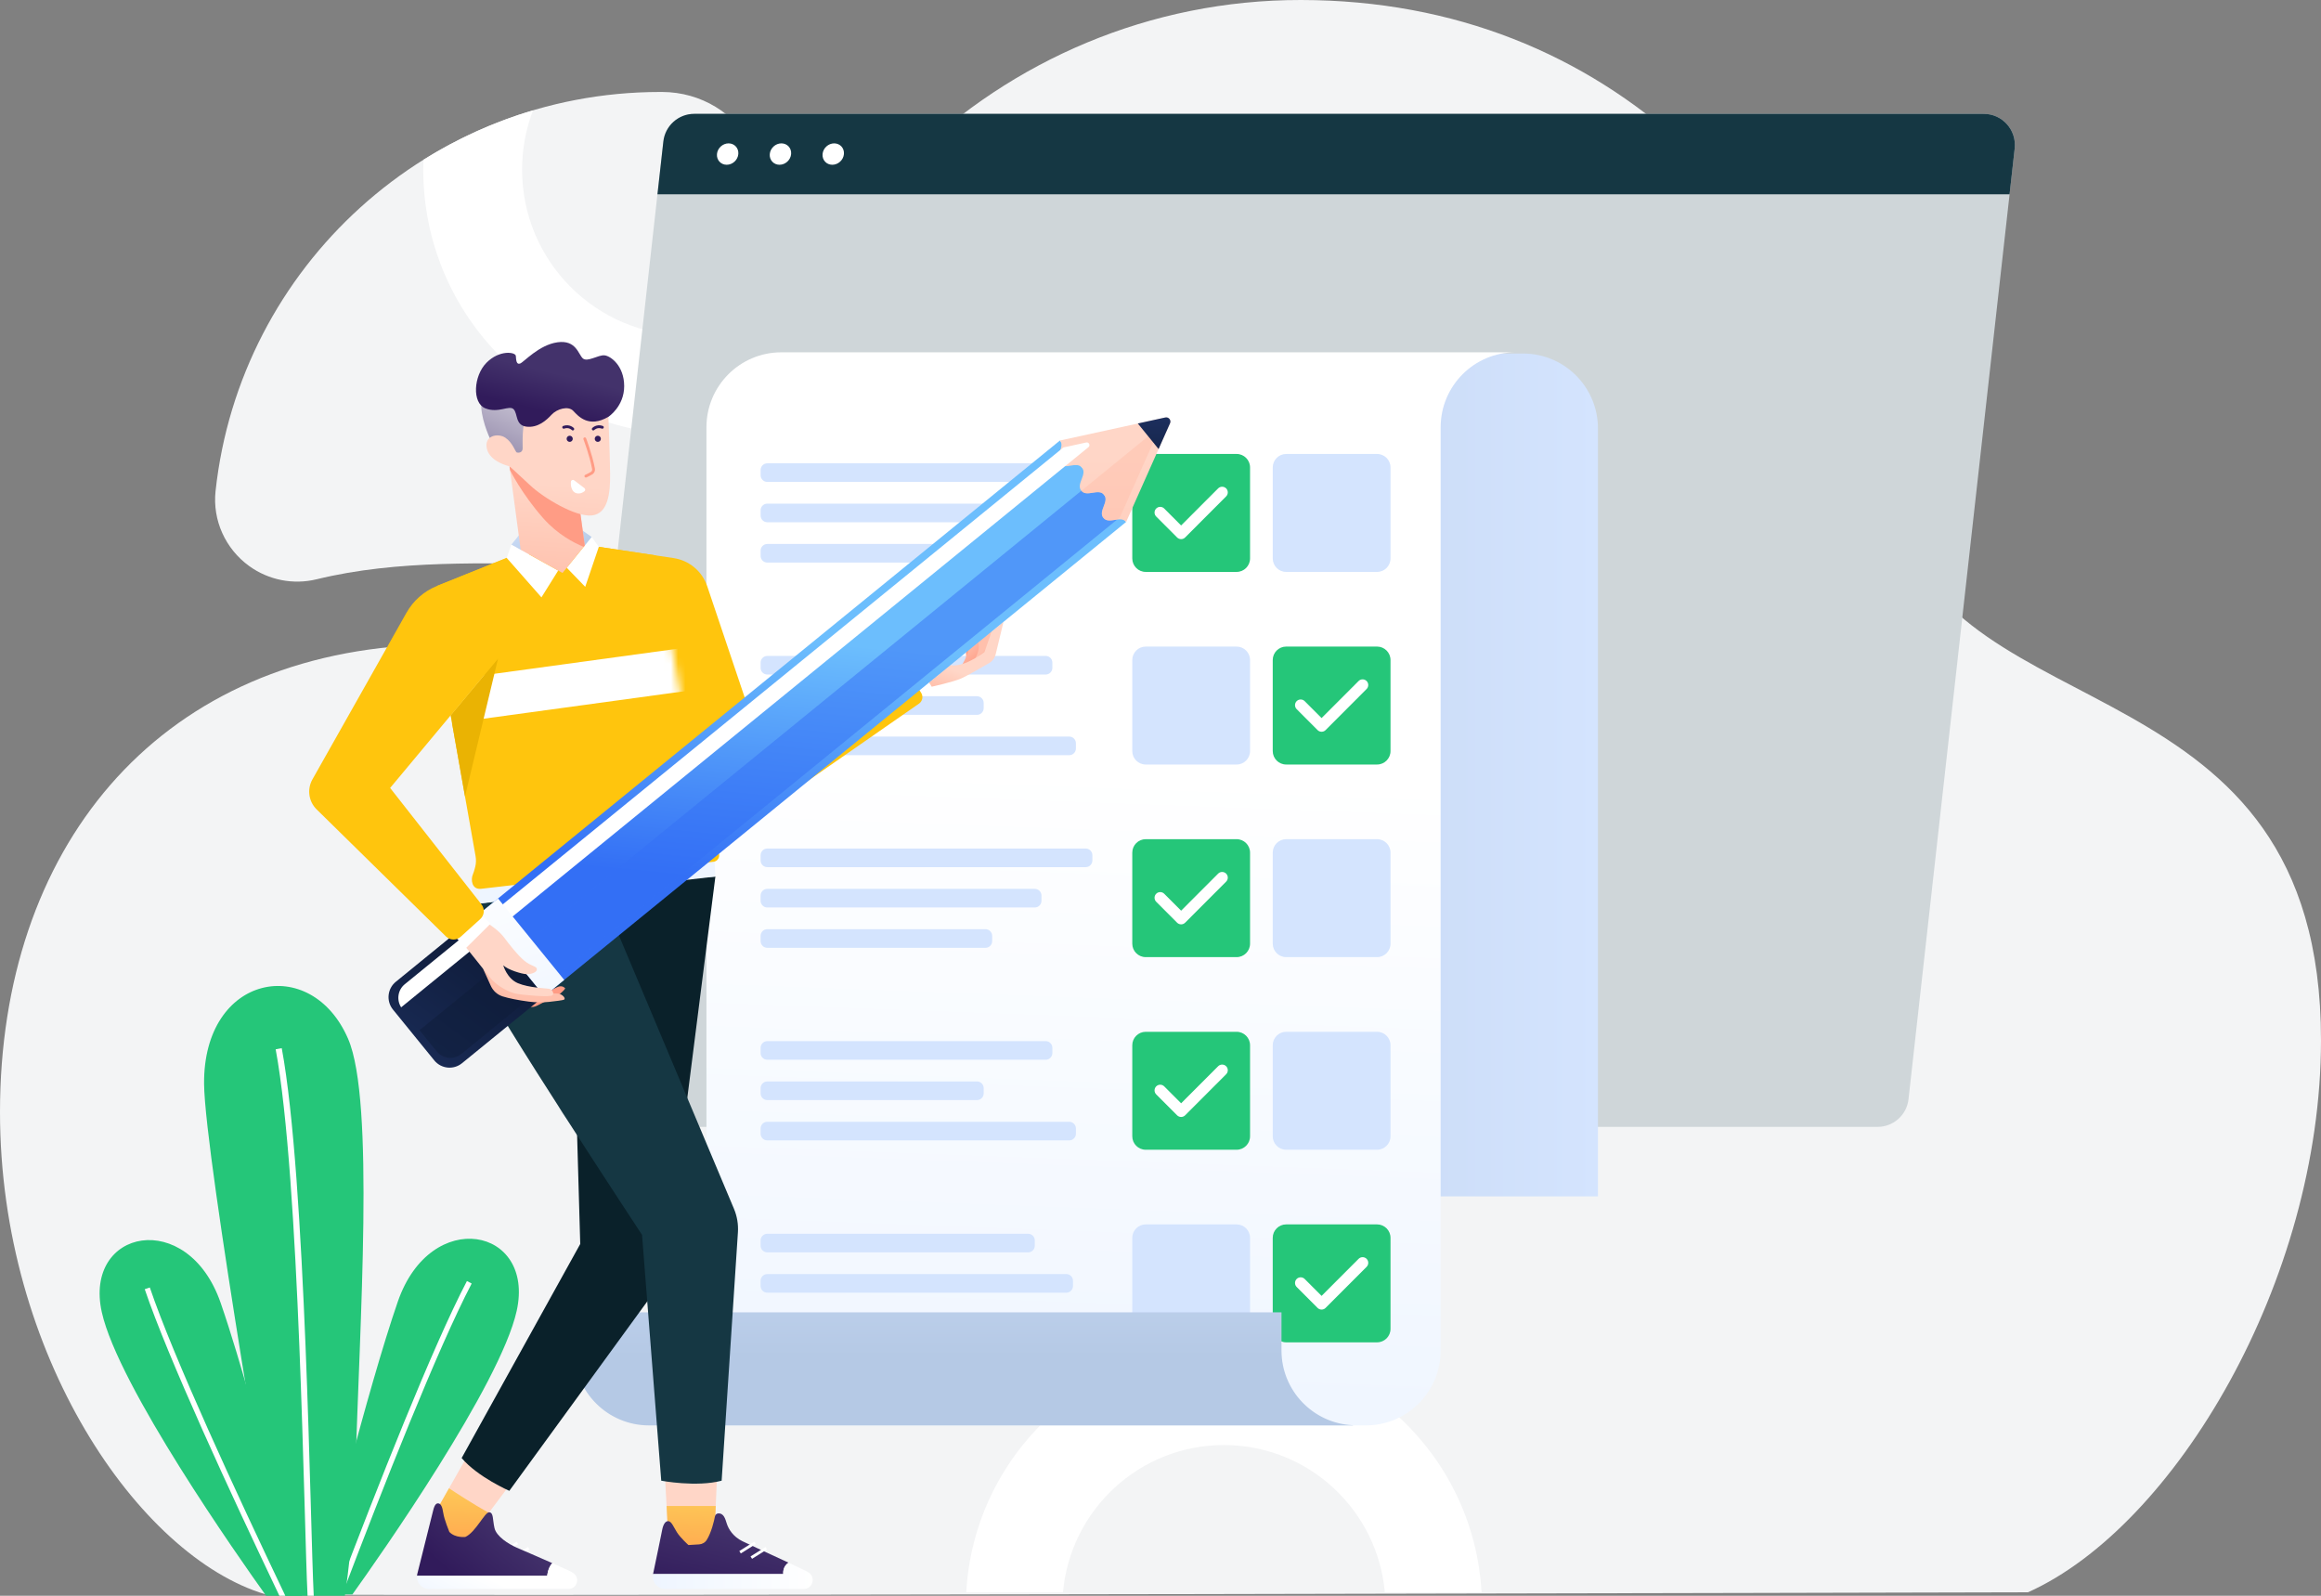 <svg width="320" height="220" viewBox="0 0 320 220" fill="none" xmlns="http://www.w3.org/2000/svg">
<rect x="0" y="0" width="320" height="220" fill="#808080" stroke="none"/>
<path d="M57.48 88.935C58.534 88.885 59.584 88.863 60.629 88.863V88.859H60.791C60.824 88.859 60.857 88.859 60.889 88.859H89.108C96.274 88.859 102.11 83.101 102.224 75.925C102.228 75.703 102.233 75.481 102.238 75.258C103.256 33.499 137.666 -0.049 179.38 5.34543e-05C221.904 0.05 250.533 29.973 261.407 71.153C269.355 101.253 319.999 90.806 320 143.4C320 176.554 299.822 210.458 279.601 219.521C279.601 219.521 37.68 220.124 36.551 219.786C19.12 214.573 0 186.726 0 153.323C0 117.148 21.397 90.677 57.481 88.935H57.48Z" fill="#F3F4F5"/>
<path d="M146.555 219.523C147.572 208.143 157.115 199.221 168.742 199.221C180.37 199.221 189.913 208.143 190.929 219.523H204.264C203.222 200.782 187.718 185.906 168.742 185.906C149.767 185.906 134.263 200.782 133.22 219.523H146.555Z" fill="white"/>
<path d="M91.273 12.68C91.186 12.68 91.098 12.68 91.009 12.68C59.225 12.68 33.061 36.762 29.72 67.701C29.285 71.721 31.077 75.661 34.348 78.031C37.035 79.979 40.438 80.648 43.66 79.861C54.902 77.115 66.761 77.722 78.247 77.722H89.23C91.469 77.722 93.336 75.887 93.379 73.645V73.612C93.718 59.686 97.344 46.295 103.858 34.34C109.142 24.645 102.302 12.724 91.273 12.678V12.68Z" fill="#F3F4F5"/>
<path d="M98.61 45.942C96.956 50.464 95.68 55.133 94.799 59.905C74.671 59.894 58.357 43.55 58.357 23.39C58.357 22.933 58.364 22.479 58.383 22.025C63.038 19.113 68.109 16.805 73.488 15.209C72.516 17.748 71.982 20.507 71.982 23.39C71.982 36.02 82.205 46.258 94.818 46.258C96.112 46.258 97.379 46.151 98.61 45.942Z" fill="white"/>
<path d="M71.238 180.721C68.978 190.903 52.351 214.558 48.585 219.815H43.639C44.205 217.518 45.922 210.642 48.007 202.831C50.182 194.663 52.76 185.474 54.85 179.438C59.405 166.305 73.787 169.228 71.238 180.719V180.721Z" fill="#25C679"/>
<path d="M46.393 219.816H47.182C52.776 205.094 60.343 185.905 65.029 176.954L64.377 176.61C59.648 185.643 52.005 205.042 46.393 219.816Z" fill="white"/>
<path d="M48.99 203.014C48.707 212.901 47.545 219.998 47.545 219.998H38.801C38.489 218.534 28.226 159.528 28.137 149.441C28.004 134.29 42.898 131.4 47.999 143.23C51.686 151.782 49.568 182.519 48.992 203.014H48.99Z" fill="#25C679"/>
<path d="M38.008 144.66C41.337 162.569 41.91 210.477 42.404 219.998H43.255C42.766 210.566 42.188 162.49 38.844 144.504L38.009 144.66H38.008Z" fill="white"/>
<path d="M41.639 219.999H36.688C32.921 214.74 16.295 191.085 14.035 180.904C11.486 169.411 25.875 166.49 30.423 179.622C33.193 187.603 36.813 201.104 39.226 210.464C39.231 210.487 39.237 210.509 39.243 210.532C40.393 214.985 41.266 218.485 41.639 220V219.999Z" fill="#25C679"/>
<path d="M19.956 177.735C23.182 187.264 31.748 205.808 38.519 219.998H39.336C32.551 205.788 23.895 187.068 20.655 177.497L19.956 177.733V177.735Z" fill="white"/>
<path d="M258.868 155.356H81.078C78.521 155.356 76.533 153.129 76.818 150.585L91.457 19.513C91.7 17.339 93.535 15.696 95.718 15.696H273.509C276.066 15.696 278.054 17.922 277.769 20.467L263.13 151.539C262.887 153.712 261.052 155.356 258.869 155.356H258.868Z" fill="#CFD6D9"/>
<path d="M273.507 15.696H95.716C93.532 15.696 91.697 17.339 91.456 19.513L90.644 26.784H277.063L277.769 20.468C278.052 17.924 276.064 15.697 273.508 15.697L273.507 15.696Z" fill="#153743"/>
<path d="M101.794 21.24C101.723 22.054 101.005 22.715 100.192 22.715C99.379 22.715 98.777 22.054 98.849 21.24C98.919 20.426 99.637 19.765 100.45 19.765C101.263 19.765 101.866 20.426 101.794 21.24Z" fill="white"/>
<path d="M109.074 21.24C109.004 22.054 108.286 22.715 107.473 22.715C106.66 22.715 106.057 22.054 106.129 21.24C106.2 20.426 106.918 19.765 107.731 19.765C108.544 19.765 109.146 20.426 109.074 21.24Z" fill="white"/>
<path d="M116.354 21.24C116.283 22.054 115.565 22.715 114.752 22.715C113.939 22.715 113.336 22.054 113.408 21.24C113.479 20.426 114.197 19.765 115.01 19.765C115.823 19.765 116.426 20.426 116.354 21.24Z" fill="white"/>
<path d="M220.313 164.938V59.073C220.313 53.366 215.693 48.739 209.994 48.739H119.087V154.606C119.087 160.313 123.707 164.94 129.406 164.94H220.313V164.938Z" fill="url(#paint0_linear_533_2920)"/>
<path d="M208.947 48.572H198.626H107.719C102.02 48.572 97.399 53.198 97.399 58.905V196.514H188.307C194.006 196.514 198.626 191.887 198.626 186.18V58.892C198.634 53.187 203.253 48.57 208.947 48.57V48.572Z" fill="url(#paint1_linear_533_2920)"/>
<path d="M189.859 89.139H177.328C176.304 89.139 175.474 89.971 175.474 90.996V103.544C175.474 104.569 176.304 105.4 177.328 105.4H189.859C190.882 105.4 191.713 104.569 191.713 103.544V90.996C191.713 89.971 190.882 89.139 189.859 89.139Z" fill="#25C679"/>
<path d="M182.208 100.883C182.001 100.883 181.802 100.8 181.656 100.654L178.774 97.767C178.47 97.463 178.47 96.968 178.774 96.662C179.078 96.358 179.572 96.358 179.877 96.662L182.209 98.997L187.312 93.887C187.616 93.583 188.11 93.583 188.416 93.887C188.72 94.192 188.72 94.686 188.416 94.992L182.761 100.654C182.615 100.801 182.417 100.883 182.21 100.883H182.208Z" fill="white"/>
<path d="M170.493 62.585H157.963C156.939 62.585 156.109 63.417 156.109 64.442V76.99C156.109 78.015 156.939 78.846 157.963 78.846H170.493C171.517 78.846 172.347 78.015 172.347 76.99V64.442C172.347 63.417 171.517 62.585 170.493 62.585Z" fill="#25C679"/>
<path d="M162.842 74.327C162.636 74.327 162.436 74.244 162.291 74.098L159.408 71.212C159.104 70.907 159.104 70.412 159.408 70.106C159.712 69.802 160.206 69.802 160.512 70.106L162.843 72.442L167.947 67.331C168.251 67.027 168.745 67.027 169.05 67.331C169.354 67.636 169.354 68.13 169.05 68.436L163.396 74.098C163.249 74.245 163.051 74.327 162.845 74.327H162.842Z" fill="white"/>
<path d="M170.493 115.693H157.963C156.939 115.693 156.109 116.525 156.109 117.55V130.098C156.109 131.123 156.939 131.954 157.963 131.954H170.493C171.517 131.954 172.347 131.123 172.347 130.098V117.55C172.347 116.525 171.517 115.693 170.493 115.693Z" fill="#25C679"/>
<path d="M162.842 127.436C162.636 127.436 162.436 127.354 162.291 127.208L159.408 124.321C159.104 124.017 159.104 123.522 159.408 123.216C159.712 122.912 160.206 122.912 160.512 123.216L162.843 125.551L167.947 120.441C168.251 120.136 168.745 120.136 169.05 120.441C169.354 120.745 169.354 121.24 169.05 121.546L163.396 127.208C163.249 127.355 163.051 127.436 162.845 127.436H162.842Z" fill="white"/>
<path d="M170.493 142.248H157.963C156.939 142.248 156.109 143.08 156.109 144.105V156.653C156.109 157.678 156.939 158.509 157.963 158.509H170.493C171.517 158.509 172.347 157.678 172.347 156.653V144.105C172.347 143.08 171.517 142.248 170.493 142.248Z" fill="#25C679"/>
<path d="M162.842 153.991C162.636 153.991 162.436 153.908 162.291 153.763L159.408 150.876C159.104 150.572 159.104 150.077 159.408 149.771C159.712 149.467 160.206 149.467 160.512 149.771L162.843 152.106L167.947 146.996C168.251 146.691 168.745 146.691 169.05 146.996C169.354 147.3 169.354 147.795 169.05 148.101L163.396 153.763C163.249 153.91 163.051 153.991 162.845 153.991H162.842Z" fill="white"/>
<path d="M189.859 168.8H177.328C176.304 168.8 175.474 169.632 175.474 170.657V183.205C175.474 184.23 176.304 185.061 177.328 185.061H189.859C190.882 185.061 191.713 184.23 191.713 183.205V170.657C191.713 169.632 190.882 168.8 189.859 168.8Z" fill="#25C679"/>
<path d="M182.208 180.543C182.001 180.543 181.802 180.46 181.656 180.315L178.774 177.428C178.47 177.124 178.47 176.629 178.774 176.323C179.078 176.019 179.572 176.019 179.877 176.323L182.209 178.658L187.312 173.548C187.616 173.243 188.11 173.243 188.416 173.548C188.72 173.852 188.72 174.347 188.416 174.653L182.761 180.315C182.615 180.462 182.417 180.543 182.21 180.543H182.208Z" fill="white"/>
<path d="M189.859 62.586H177.329C176.305 62.586 175.475 63.418 175.475 64.443V76.991C175.475 78.016 176.305 78.847 177.329 78.847H189.859C190.883 78.847 191.713 78.016 191.713 76.991V64.443C191.713 63.418 190.883 62.586 189.859 62.586Z" fill="#D4E4FE"/>
<path d="M170.493 89.141H157.963C156.939 89.141 156.109 89.972 156.109 90.997V103.545C156.109 104.57 156.939 105.401 157.963 105.401H170.493C171.517 105.401 172.347 104.57 172.347 103.545V90.997C172.347 89.972 171.517 89.141 170.493 89.141Z" fill="#D4E4FE"/>
<path d="M189.859 115.693H177.329C176.305 115.693 175.475 116.525 175.475 117.55V130.098C175.475 131.123 176.305 131.954 177.329 131.954H189.859C190.883 131.954 191.713 131.123 191.713 130.098V117.55C191.713 116.525 190.883 115.693 189.859 115.693Z" fill="#D4E4FE"/>
<path d="M189.859 142.247H177.329C176.305 142.247 175.475 143.079 175.475 144.104V156.652C175.475 157.677 176.305 158.508 177.329 158.508H189.859C190.883 158.508 191.713 157.677 191.713 156.652V144.104C191.713 143.079 190.883 142.247 189.859 142.247Z" fill="#D4E4FE"/>
<path d="M170.493 168.802H157.963C156.939 168.802 156.109 169.633 156.109 170.659V183.207C156.109 184.232 156.939 185.063 157.963 185.063H170.493C171.517 185.063 172.347 184.232 172.347 183.207V170.659C172.347 169.633 171.517 168.802 170.493 168.802Z" fill="#D4E4FE"/>
<path d="M141.748 170.091H105.789C105.28 170.091 104.867 170.504 104.867 171.013V171.735C104.867 172.245 105.28 172.658 105.789 172.658H141.748C142.257 172.658 142.67 172.245 142.67 171.735V171.013C142.67 170.504 142.257 170.091 141.748 170.091Z" fill="#D4E4FE"/>
<path d="M147.013 175.649H105.789C105.28 175.649 104.867 176.062 104.867 176.572V177.294C104.867 177.804 105.28 178.217 105.789 178.217H147.013C147.522 178.217 147.934 177.804 147.934 177.294V176.572C147.934 176.062 147.522 175.649 147.013 175.649Z" fill="#D4E4FE"/>
<path d="M134.701 181.208H105.789C105.28 181.208 104.867 181.621 104.867 182.131V182.853C104.867 183.362 105.28 183.775 105.789 183.775H134.701C135.21 183.775 135.623 183.362 135.623 182.853V182.131C135.623 181.621 135.21 181.208 134.701 181.208Z" fill="#D4E4FE"/>
<path d="M149.686 63.874H105.788C105.279 63.874 104.867 64.287 104.867 64.797V65.519C104.867 66.028 105.279 66.441 105.788 66.441H149.686C150.195 66.441 150.608 66.028 150.608 65.519V64.797C150.608 64.287 150.195 63.874 149.686 63.874Z" fill="#D4E4FE"/>
<path d="M142.666 69.433H105.788C105.279 69.433 104.867 69.846 104.867 70.356V71.077C104.867 71.587 105.279 72 105.788 72H142.666C143.175 72 143.588 71.587 143.588 71.077V70.356C143.588 69.846 143.175 69.433 142.666 69.433Z" fill="#D4E4FE"/>
<path d="M135.87 74.993H105.788C105.279 74.993 104.867 75.406 104.867 75.916V76.638C104.867 77.147 105.279 77.561 105.788 77.561H135.87C136.379 77.561 136.792 77.147 136.792 76.638V75.916C136.792 75.406 136.379 74.993 135.87 74.993Z" fill="#D4E4FE"/>
<path d="M149.686 116.982H105.788C105.279 116.982 104.867 117.395 104.867 117.905V118.626C104.867 119.136 105.279 119.549 105.788 119.549H149.686C150.195 119.549 150.608 119.136 150.608 118.626V117.905C150.608 117.395 150.195 116.982 149.686 116.982Z" fill="#D4E4FE"/>
<path d="M142.666 122.542H105.788C105.279 122.542 104.866 122.956 104.866 123.465V124.187C104.866 124.697 105.279 125.11 105.788 125.11H142.666C143.175 125.11 143.588 124.697 143.588 124.187V123.465C143.588 122.956 143.175 122.542 142.666 122.542Z" fill="#D4E4FE"/>
<path d="M135.87 128.101H105.788C105.279 128.101 104.866 128.514 104.866 129.024V129.746C104.866 130.255 105.279 130.669 105.788 130.669H135.87C136.379 130.669 136.792 130.255 136.792 129.746V129.024C136.792 128.514 136.379 128.101 135.87 128.101Z" fill="#D4E4FE"/>
<path d="M144.171 90.428H105.789C105.28 90.428 104.867 90.841 104.867 91.351V92.072C104.867 92.582 105.28 92.995 105.789 92.995H144.171C144.68 92.995 145.092 92.582 145.092 92.072V91.351C145.092 90.841 144.68 90.428 144.171 90.428Z" fill="#D4E4FE"/>
<path d="M134.701 95.987H105.789C105.28 95.987 104.867 96.4 104.867 96.909V97.631C104.867 98.141 105.28 98.554 105.789 98.554H134.701C135.21 98.554 135.623 98.141 135.623 97.631V96.909C135.623 96.4 135.21 95.987 134.701 95.987Z" fill="#D4E4FE"/>
<path d="M147.416 101.547H105.789C105.28 101.547 104.867 101.96 104.867 102.47V103.192C104.867 103.701 105.28 104.115 105.789 104.115H147.416C147.925 104.115 148.337 103.701 148.337 103.192V102.47C148.337 101.96 147.925 101.547 147.416 101.547Z" fill="#D4E4FE"/>
<path d="M144.17 143.535H105.789C105.28 143.535 104.867 143.948 104.867 144.458V145.179C104.867 145.689 105.28 146.102 105.789 146.102H144.17C144.679 146.102 145.092 145.689 145.092 145.179V144.458C145.092 143.948 144.679 143.535 144.17 143.535Z" fill="#D4E4FE"/>
<path d="M134.701 149.095H105.788C105.279 149.095 104.867 149.509 104.867 150.018V150.74C104.867 151.25 105.279 151.663 105.788 151.663H134.701C135.209 151.663 135.622 151.25 135.622 150.74V150.018C135.622 149.509 135.209 149.095 134.701 149.095Z" fill="#D4E4FE"/>
<path d="M147.415 154.654H105.788C105.279 154.654 104.867 155.067 104.867 155.577V156.299C104.867 156.808 105.279 157.222 105.788 157.222H147.415C147.924 157.222 148.337 156.808 148.337 156.299V155.577C148.337 155.067 147.924 154.654 147.415 154.654Z" fill="#D4E4FE"/>
<path d="M176.682 186.179V180.922H79.162V186.179C79.162 191.886 83.782 196.513 89.481 196.513H186.538V196.49C181.055 196.245 176.682 191.73 176.682 186.179Z" fill="url(#paint2_linear_533_2920)"/>
<path d="M64.246 201.054L59.943 208.647V213.689L63.912 213.188L70.68 204.191L64.246 201.054Z" fill="url(#paint3_linear_533_2920)"/>
<path d="M91.696 203.815L92.281 214.527H98.38L98.925 201.975L91.696 203.815Z" fill="url(#paint4_linear_533_2920)"/>
<path d="M98.632 120.848L92.088 172.41C91.776 174.87 90.848 177.211 89.389 179.214L70.222 205.531C70.222 205.531 65.904 203.662 63.648 201.012L79.999 171.501L78.578 122.145L98.633 120.848H98.632Z" fill="#0A212A"/>
<path d="M66.105 124.572C66.105 124.572 64.997 131.433 66.376 135.074C67.755 138.714 88.52 170.247 88.52 170.247L91.166 204.136C91.166 204.136 96.013 205.056 99.495 204.136L101.738 169.899C101.811 168.789 101.624 167.676 101.193 166.65L82.462 122.144L66.105 124.57V124.572Z" fill="#153743"/>
<path d="M91.904 207.622L92.281 214.526H98.38L98.679 207.622H91.904Z" fill="url(#paint5_linear_533_2920)"/>
<path d="M107.991 217.01H90.038C90.495 214.823 91.171 211.589 91.281 210.986C91.448 210.048 91.806 209.632 92.212 209.726C92.618 209.825 92.868 210.508 93.34 211.262C93.814 212.016 94.916 213.006 94.916 213.006L96.376 212.917C96.813 212.892 97.219 212.662 97.447 212.287C98.081 211.271 98.446 209.704 98.575 209.042C98.617 208.84 98.777 208.673 98.986 208.652C99.798 208.575 99.994 209.407 100.208 210.063C100.441 210.803 101.076 211.849 102.349 212.474C103.233 212.912 106.342 214.334 108.719 215.437C107.845 215.994 107.991 217.01 107.991 217.01Z" fill="url(#paint6_linear_533_2920)"/>
<path d="M91.703 219.059H110.816C112.017 219.059 112.508 217.509 111.523 216.819C111.422 216.748 111.311 216.682 111.186 216.618C110.68 216.361 109.769 215.93 108.717 215.438C107.846 215.997 107.99 217.008 107.99 217.008H90.036C89.815 218.065 90.621 219.057 91.701 219.057L91.703 219.059Z" fill="url(#paint7_linear_533_2920)"/>
<path d="M103.992 212.536L101.931 213.835L102.138 214.165L104.2 212.867L103.992 212.536Z" fill="white"/>
<path d="M105.541 213.277L103.48 214.576L103.688 214.906L105.749 213.607L105.541 213.277Z" fill="white"/>
<path d="M71.236 212.539L69.175 213.838L69.383 214.168L71.444 212.869L71.236 212.539Z" fill="white"/>
<path d="M72.79 213.273L70.728 214.572L70.936 214.902L72.997 213.604L72.79 213.273Z" fill="white"/>
<path d="M61.907 205.182L59.943 208.647V213.689L63.912 213.188L67.39 208.565C65.196 207.338 62.841 205.802 61.907 205.182Z" fill="url(#paint8_linear_533_2920)"/>
<path d="M71.252 213.371C72.005 213.699 74.231 214.651 76.145 215.501C75.52 216.157 75.443 217.25 75.443 217.25H57.489C57.495 217.167 57.51 217.083 57.531 217C58.275 214.032 59.575 208.841 59.721 208.238C59.928 207.384 60.194 207.207 60.485 207.274C60.781 207.342 60.99 207.706 61.114 208.586C61.239 209.465 61.952 211.199 61.952 211.199C62.764 212.058 64.151 211.892 64.151 211.892C65.576 211.262 66.839 208.44 67.453 208.488C68.066 208.534 67.905 209.488 68.175 210.658C68.445 211.83 70.109 212.866 71.253 213.371H71.252Z" fill="url(#paint9_linear_533_2920)"/>
<path d="M79.152 216.962C79.01 216.842 78.837 216.732 78.632 216.633C78.059 216.356 77.145 215.944 76.146 215.502C75.52 216.157 75.443 217.25 75.443 217.25H57.485C57.395 218.201 58.148 219.06 59.139 219.06H78.385C79.491 219.06 80.002 217.671 79.151 216.963L79.152 216.962Z" fill="url(#paint10_linear_533_2920)"/>
<path d="M133.665 91.309C133.665 91.309 134.564 89.322 134.982 87.816C135.4 86.31 135.41 85.736 135.682 85.254C135.953 84.773 136.382 84.679 136.601 84.742C136.821 84.805 136.72 87.072 136.72 87.072L136.096 90.502L133.665 91.311V91.309Z" fill="url(#paint11_linear_533_2920)"/>
<path d="M66.105 122.354V124.572L98.631 120.848L98.484 117.836L66.105 122.354Z" fill="url(#paint12_linear_533_2920)"/>
<path d="M131.064 91.679C130.954 91.634 130.851 91.569 130.764 91.483L129.999 90.734C130.019 90.326 130.552 89.102 130.552 89.102C130.552 89.102 131.325 88.819 131.587 88.496C131.847 88.171 132.078 87.69 131.963 87.304C131.847 86.916 131.66 87.043 130.96 87.45C130.51 87.713 129.825 87.942 129.393 88.072C129.139 88.148 128.921 88.309 128.766 88.524C128.033 89.542 126.402 91.309 126.402 91.309L128.101 94.094L131.064 91.679Z" fill="url(#paint13_linear_533_2920)"/>
<path d="M133.211 90.779C133.211 90.779 133.225 89.12 132.933 88.367C132.641 87.614 132.933 86.944 133.211 86.903C133.49 86.861 134.117 89.029 134.117 89.029L133.211 90.779Z" fill="url(#paint14_linear_533_2920)"/>
<path d="M132.53 91.839C132.53 91.839 133.407 90.514 133.665 89.078C133.923 87.641 133.644 86.999 133.741 86.651C133.839 86.302 134.117 86.206 134.297 86.219C134.478 86.233 134.952 87.948 134.952 89.148C134.952 90.348 133.81 91.839 133.81 91.839H132.529H132.53Z" fill="url(#paint15_linear_533_2920)"/>
<path d="M124.84 92.237L126.402 91.31L128.547 94.825L126.694 96.108L124.84 92.237Z" fill="white"/>
<path d="M126.704 97.007L103.936 112.83C102.153 114.07 99.682 113.413 98.747 111.451L95.274 104.162L93.454 100.345L82.561 75.39L90.442 76.576L92.876 76.94C95.023 77.264 96.812 78.763 97.508 80.825L104.704 102.188L123.589 92.077C124.094 91.812 124.717 91.973 125.029 92.452L127 95.509C127.317 96.009 127.187 96.67 126.704 97.008V97.007Z" fill="#FFC50D"/>
<path d="M98.372 118.807C93.042 119.433 67.519 122.421 66.323 122.536C64.987 122.661 64.915 121.198 65.179 120.599C65.304 120.317 65.424 119.896 65.517 119.521C65.637 119.037 65.657 118.537 65.569 118.042L62.132 98.621L61.695 96.164L60.261 80.778L69.859 76.916L80.627 75.203L81.579 75.297L82.562 75.391L90.443 76.577L95.274 104.163L97.187 115.102C97.281 115.639 97.634 116.066 98.097 116.347C98.617 116.66 98.918 117.149 99.096 117.602C99.309 118.143 98.95 118.742 98.374 118.81L98.372 118.807Z" fill="#FFC50D"/>
<mask id="mask0_533_2920" style="mask-type:luminance" maskUnits="userSpaceOnUse" x="62" y="75" width="38" height="48">
<path d="M98.372 118.807C93.042 119.433 67.519 122.421 66.323 122.536C64.986 122.661 64.914 121.198 65.179 120.599C65.304 120.317 65.423 119.896 65.517 119.521C65.636 119.037 65.657 118.537 65.569 118.042L62.132 98.621L69.859 89.353V76.916L80.626 75.203L81.578 75.297L82.56 75.391L90.442 76.577L95.272 104.163L97.186 115.102C97.279 115.639 97.632 116.066 98.095 116.347C98.615 116.66 98.916 117.149 99.094 117.602C99.307 118.143 98.949 118.742 98.372 118.81V118.807Z" fill="white"/>
</mask>
<g mask="url(#mask0_533_2920)">
<path d="M111.269 86.994L47.912 95.662L48.715 101.542L112.072 92.874L111.269 86.994Z" fill="white"/>
</g>
<path d="M138.354 85.734L137.272 90.216C137.147 90.722 136.83 91.154 136.378 91.414C135.301 92.044 133.289 93.2 132.493 93.549C131.386 94.027 128.453 94.673 128.453 94.673L128.1 94.095L131.064 91.68C131.178 91.726 131.303 91.754 131.433 91.748C131.87 91.743 132.629 91.649 133.57 91.196C135.092 90.462 135.733 89.9 135.733 89.9L136.716 87.067L138.354 85.734Z" fill="url(#paint16_linear_533_2920)"/>
<path d="M68.669 90.778L64.111 109.808L62.132 98.621L68.669 90.778Z" fill="#EAB303"/>
<path d="M68.305 136.79L68.855 137.496C69.035 137.728 69.289 137.892 69.575 137.962L72.951 138.787C73.305 138.874 73.68 138.829 74.004 138.663L75.255 138.022L68.305 136.79Z" fill="url(#paint17_linear_533_2920)"/>
<path d="M75.115 136.908C75.115 136.908 76.265 136.334 76.85 136.082C77.434 135.831 77.713 136.069 77.895 136.222C78.075 136.376 76.505 137.59 76.505 137.59C76.505 137.59 75.443 137.804 75.115 136.909V136.908Z" fill="url(#paint18_linear_533_2920)"/>
<path d="M155.259 71.958L146.134 60.73L65.92 126.103L75.045 137.331L155.259 71.958Z" fill="url(#paint19_linear_533_2920)"/>
<g style="mix-blend-mode:multiply" opacity="0.5">
<path d="M74.391 136.524L154.412 71.308L154.525 71.053L150.699 66.345L70.485 131.718L74.391 136.524Z" fill="#336FF5"/>
</g>
<path d="M65.921 126.103L75.046 137.331L63.693 146.583C62.531 147.53 60.818 147.354 59.873 146.19L54.176 139.181C53.23 138.017 53.406 136.302 54.568 135.355L65.921 126.103Z" fill="url(#paint20_linear_533_2920)"/>
<g style="mix-blend-mode:multiply" opacity="0.5">
<path d="M70.485 131.717L57.833 142.028L60.205 144.948C60.666 145.516 61.359 145.846 62.09 145.846C62.654 145.846 63.183 145.657 63.621 145.301L74.391 136.524L70.485 131.718V131.717Z" fill="#0E1B38"/>
</g>
<path d="M155.26 71.959C154.499 71.023 152.887 72.337 152.125 71.4C151.364 70.464 152.977 69.15 152.216 68.213C151.456 67.277 149.842 68.592 149.082 67.656C148.322 66.721 149.936 65.407 149.176 64.472C148.416 63.536 146.803 64.851 146.043 63.917C145.283 62.982 146.896 61.667 146.137 60.732L160.665 57.559C161.128 57.458 161.509 57.927 161.316 58.361L155.262 71.962L155.26 71.959Z" fill="url(#paint21_linear_533_2920)"/>
<path d="M146.599 61.695L55.809 135.687C54.842 136.474 54.651 137.852 55.306 138.877L150.069 61.647C150.369 61.403 150.137 60.92 149.759 61.003L146.601 61.693L146.599 61.695Z" fill="url(#paint22_linear_533_2920)"/>
<g style="mix-blend-mode:multiply" opacity="0.5">
<path d="M159.345 60.228C159.507 59.862 159.068 59.525 158.757 59.777L149.086 67.659C149.848 68.587 151.458 67.278 152.218 68.212C152.979 69.149 151.365 70.463 152.127 71.399C152.576 71.953 153.322 71.722 154.015 71.632L154.414 71.307L159.346 60.228H159.345Z" fill="#FFC0AC"/>
</g>
<path d="M159.735 61.908L161.317 58.357C161.509 57.923 161.128 57.454 160.665 57.555L156.872 58.384L159.735 61.908Z" fill="url(#paint23_linear_533_2920)"/>
<path d="M77.789 135.096L68.664 123.868L65.921 126.104L75.046 137.332L77.789 135.096Z" fill="url(#paint24_linear_533_2920)"/>
<path d="M62.81 129.216L64.287 130.666L67.63 127.347L65.401 125.199L62.81 129.216Z" fill="white"/>
<path d="M66.595 133.543L67.671 135.917C67.987 136.614 68.582 137.146 69.312 137.373C70.178 137.643 71.459 137.897 72.917 138.089C73.841 138.21 74.778 138.22 75.705 138.122C76.576 138.028 77.586 137.906 77.756 137.821C78.062 137.668 77.56 137.068 76.975 136.984C76.39 136.9 72.407 137.04 72.407 137.04L67.894 134.432L66.595 133.543Z" fill="url(#paint25_linear_533_2920)"/>
<path d="M67.502 127.475C67.502 127.475 68.758 128.254 69.51 129.257C70.262 130.261 71.363 131.683 72.309 132.464C73.256 133.246 74.008 133.175 74.022 133.622C74.035 134.068 73.222 134.328 72.585 134.303C71.947 134.279 70.011 133.707 69.384 133.079C69.384 133.079 69.885 134.905 71.404 135.547C72.921 136.188 75.359 136.258 75.693 136.313C76.026 136.369 76.473 136.863 76.18 137.202C75.888 137.541 71.974 137.164 71.138 136.997C70.302 136.83 68.519 135.993 67.572 134.779C66.625 133.565 64.285 130.665 64.285 130.665L67.498 127.474L67.502 127.475Z" fill="url(#paint26_linear_533_2920)"/>
<path d="M66.384 124.69C66.868 125.305 66.79 126.189 66.208 126.715L63.515 129.147C62.933 129.673 62.044 129.652 61.482 129.101L43.653 111.585C42.551 110.502 42.312 108.81 43.071 107.456L56.049 84.463C56.989 82.802 58.462 81.506 60.229 80.792L60.261 80.777L69.859 76.915L80.627 75.202L81.579 75.296L62.133 98.622L53.789 108.629L66.387 124.692L66.384 124.69Z" fill="#FFC50D"/>
<path d="M70.511 75.078L76.958 78.657L74.649 82.355L69.86 76.917L70.511 75.078Z" fill="white"/>
<path d="M81.575 74.029L78.136 78.269L80.686 80.905L82.56 75.391L81.575 74.029Z" fill="white"/>
<path d="M70.511 75.078L72.422 72.705H79.694L81.575 74.029L80.624 75.201L71.788 75.787L70.511 75.078Z" fill="url(#paint27_linear_533_2920)"/>
<path d="M67.742 60.852C67.742 60.852 66.489 58.397 66.349 56.139C66.21 53.88 68.131 52.485 68.131 52.485L74.399 57.673L72.31 63.168L67.742 60.853V60.852Z" fill="url(#paint28_linear_533_2920)"/>
<path d="M70.242 64.283L71.788 75.788L77.554 78.989L80.624 75.202L79.894 69.869L70.242 64.283Z" fill="url(#paint29_linear_533_2920)"/>
<path d="M70.242 64.281L70.313 64.81C70.313 64.81 71.92 68.075 74.9 71.449C76.878 73.689 79.156 74.857 80.47 75.391L80.624 75.201L79.892 69.866L70.241 64.28L70.242 64.281Z" fill="url(#paint30_linear_533_2920)"/>
<path d="M70.242 64.282C70.242 64.282 67.568 63.716 67.13 61.876C66.692 60.036 68.656 59.658 69.679 60.348C70.702 61.039 71.058 62.315 71.245 62.378C71.434 62.44 72.032 62.454 72.059 61.841C72.087 61.228 71.864 58.535 72.756 56.751C73.647 54.966 83.813 55.691 83.813 55.691C83.813 55.691 84.092 62.664 84.12 65.286C84.149 67.908 83.869 70.808 81.613 71.06C79.358 71.311 74.929 68.634 73.09 66.904C71.252 65.175 70.242 64.282 70.242 64.282Z" fill="url(#paint31_linear_533_2920)"/>
<path d="M83.883 57.462C83.883 57.462 86.057 56.038 86.057 53.236C86.057 50.433 84.198 49.072 83.341 48.988C82.485 48.904 80.981 49.971 80.354 49.407C79.727 48.841 79.435 46.834 76.866 47.189C74.296 47.545 72.228 49.929 71.705 50.118C71.183 50.307 71.162 49.616 71.12 49.071C71.078 48.528 68.863 48.193 67.068 50.013C65.271 51.833 65.083 55.557 66.901 56.29C68.718 57.022 70.201 55.808 70.807 56.415C71.412 57.021 71.016 58.633 72.582 58.82C74.148 59.009 75.318 57.963 76.05 57.168C76.781 56.373 78.348 55.913 79.037 56.644C79.727 57.377 81.165 59.053 83.883 57.461V57.462Z" fill="url(#paint32_linear_533_2920)"/>
<path d="M78.969 60.495C78.969 60.729 78.779 60.92 78.546 60.92C78.312 60.92 78.122 60.729 78.122 60.495C78.122 60.261 78.312 60.071 78.546 60.071C78.779 60.071 78.969 60.261 78.969 60.495Z" fill="#311B5B"/>
<path d="M82.844 60.495C82.844 60.729 82.654 60.92 82.421 60.92C82.187 60.92 81.997 60.729 81.997 60.495C81.997 60.261 82.187 60.071 82.421 60.071C82.654 60.071 82.844 60.261 82.844 60.495Z" fill="#311B5B"/>
<path d="M81.794 59.341C81.747 59.341 81.7 59.323 81.662 59.289C81.583 59.216 81.577 59.094 81.651 59.015C81.674 58.99 82.218 58.412 83.111 58.721C83.213 58.756 83.267 58.868 83.232 58.97C83.197 59.072 83.087 59.126 82.983 59.091C82.337 58.867 81.953 59.264 81.937 59.28C81.899 59.321 81.846 59.341 81.794 59.341Z" fill="#311B5B"/>
<path d="M78.969 59.343C78.916 59.343 78.864 59.322 78.826 59.28C78.81 59.262 78.425 58.865 77.78 59.091C77.677 59.125 77.567 59.072 77.531 58.97C77.496 58.868 77.55 58.757 77.652 58.721C78.548 58.413 79.091 58.989 79.114 59.014C79.187 59.094 79.182 59.216 79.102 59.29C79.064 59.324 79.018 59.341 78.97 59.341L78.969 59.343Z" fill="#311B5B"/>
<path d="M80.77 65.838C80.694 65.838 80.621 65.793 80.59 65.717C80.549 65.617 80.596 65.503 80.695 65.462C80.845 65.401 81.105 65.265 81.449 65.071C81.591 64.991 81.667 64.83 81.639 64.674C81.282 62.754 80.45 60.589 80.442 60.567C80.402 60.466 80.453 60.353 80.553 60.314C80.653 60.275 80.766 60.325 80.805 60.425C80.814 60.447 81.658 62.646 82.022 64.602C82.081 64.923 81.928 65.248 81.64 65.409C81.279 65.615 81.01 65.753 80.843 65.823C80.819 65.832 80.794 65.838 80.769 65.838H80.77Z" fill="#FF9C85"/>
<path d="M79.15 66.215L80.576 67.294C80.713 67.397 80.724 67.604 80.592 67.714C80.372 67.899 80 68.108 79.509 68.008C78.855 67.874 78.641 67.033 78.716 66.4C78.74 66.191 78.984 66.089 79.15 66.215Z" fill="white"/>
<defs>
<linearGradient id="paint0_linear_533_2920" x1="119.087" y1="106.839" x2="220.313" y2="106.839" gradientUnits="userSpaceOnUse">
<stop stop-color="#B5C9E5"/>
<stop offset="1" stop-color="#D4E4FE"/>
</linearGradient>
<linearGradient id="paint1_linear_533_2920" x1="147.606" y1="204.167" x2="151.257" y2="105.709" gradientUnits="userSpaceOnUse">
<stop stop-color="#EEF5FF"/>
<stop offset="1" stop-color="white"/>
</linearGradient>
<linearGradient id="paint2_linear_533_2920" x1="132.851" y1="187.049" x2="132.851" y2="153.913" gradientUnits="userSpaceOnUse">
<stop stop-color="#B5C9E5"/>
<stop offset="1" stop-color="#D4E4FE"/>
</linearGradient>
<linearGradient id="paint3_linear_533_2920" x1="65.808" y1="223.514" x2="65.306" y2="208.787" gradientUnits="userSpaceOnUse">
<stop stop-color="#FFC0AC"/>
<stop offset="1" stop-color="#FFD6C7"/>
</linearGradient>
<linearGradient id="paint4_linear_533_2920" x1="95.977" y1="222.484" x2="95.475" y2="207.758" gradientUnits="userSpaceOnUse">
<stop stop-color="#FFC0AC"/>
<stop offset="1" stop-color="#FFD6C7"/>
</linearGradient>
<linearGradient id="paint5_linear_533_2920" x1="94.902" y1="216.908" x2="95.348" y2="206.308" gradientUnits="userSpaceOnUse">
<stop stop-color="#FF9E4D"/>
<stop offset="1" stop-color="#FEC957"/>
</linearGradient>
<linearGradient id="paint6_linear_533_2920" x1="98.197" y1="220.832" x2="100.697" y2="210.269" gradientUnits="userSpaceOnUse">
<stop stop-color="#311B5B"/>
<stop offset="1" stop-color="#43326B"/>
</linearGradient>
<linearGradient id="paint7_linear_533_2920" x1="90.001" y1="217.248" x2="112.049" y2="217.248" gradientUnits="userSpaceOnUse">
<stop stop-color="#EEF5FF"/>
<stop offset="1" stop-color="white"/>
</linearGradient>
<linearGradient id="paint8_linear_533_2920" x1="63.373" y1="215.58" x2="63.821" y2="204.98" gradientUnits="userSpaceOnUse">
<stop stop-color="#FF9E4D"/>
<stop offset="1" stop-color="#FEC957"/>
</linearGradient>
<linearGradient id="paint9_linear_533_2920" x1="63.069" y1="217.676" x2="70.274" y2="209.482" gradientUnits="userSpaceOnUse">
<stop stop-color="#311B5B"/>
<stop offset="1" stop-color="#43326B"/>
</linearGradient>
<linearGradient id="paint10_linear_533_2920" x1="65.491" y1="224.244" x2="68.396" y2="217.999" gradientUnits="userSpaceOnUse">
<stop stop-color="#EEF5FF"/>
<stop offset="1" stop-color="white"/>
</linearGradient>
<linearGradient id="paint11_linear_533_2920" x1="137.575" y1="90.468" x2="136.144" y2="89.039" gradientUnits="userSpaceOnUse">
<stop stop-color="#FF9C85"/>
<stop offset="1" stop-color="#FFC0AC"/>
</linearGradient>
<linearGradient id="paint12_linear_533_2920" x1="82.314" y1="125.144" x2="82.145" y2="136.023" gradientUnits="userSpaceOnUse">
<stop stop-color="#EEF5FF"/>
<stop offset="1" stop-color="white"/>
</linearGradient>
<linearGradient id="paint13_linear_533_2920" x1="126.402" y1="90.582" x2="131.992" y2="90.582" gradientUnits="userSpaceOnUse">
<stop stop-color="#FFC0AC"/>
<stop offset="1" stop-color="#FFD6C7"/>
</linearGradient>
<linearGradient id="paint14_linear_533_2920" x1="132.602" y1="88.641" x2="130.847" y2="88.077" gradientUnits="userSpaceOnUse">
<stop stop-color="#FF9C85"/>
<stop offset="1" stop-color="#FFC0AC"/>
</linearGradient>
<linearGradient id="paint15_linear_533_2920" x1="135.341" y1="91.281" x2="133.165" y2="88.733" gradientUnits="userSpaceOnUse">
<stop stop-color="#FF9C85"/>
<stop offset="1" stop-color="#FFC0AC"/>
</linearGradient>
<linearGradient id="paint16_linear_533_2920" x1="131.422" y1="95.703" x2="132.484" y2="92.748" gradientUnits="userSpaceOnUse">
<stop stop-color="#FFC0AC"/>
<stop offset="1" stop-color="#FFD6C7"/>
</linearGradient>
<linearGradient id="paint17_linear_533_2920" x1="73.748" y1="135.75" x2="75.672" y2="134.136" gradientUnits="userSpaceOnUse">
<stop stop-color="#FF9C85"/>
<stop offset="1" stop-color="#FFC0AC"/>
</linearGradient>
<linearGradient id="paint18_linear_533_2920" x1="77.697" y1="136.103" x2="79.536" y2="134.989" gradientUnits="userSpaceOnUse">
<stop stop-color="#FF9C85"/>
<stop offset="1" stop-color="#FFC0AC"/>
</linearGradient>
<linearGradient id="paint19_linear_533_2920" x1="108.299" y1="122.197" x2="111.652" y2="88.392" gradientUnits="userSpaceOnUse">
<stop stop-color="#336FF5"/>
<stop offset="1" stop-color="#6CBEFD"/>
</linearGradient>
<linearGradient id="paint20_linear_533_2920" x1="69.187" y1="130.152" x2="50.273" y2="156.46" gradientUnits="userSpaceOnUse">
<stop stop-color="#0E1B38"/>
<stop offset="1" stop-color="#203467"/>
</linearGradient>
<linearGradient id="paint21_linear_533_2920" x1="153.6" y1="96.664" x2="153.6" y2="63.167" gradientUnits="userSpaceOnUse">
<stop stop-color="#FFC0AC"/>
<stop offset="1" stop-color="#FFD6C7"/>
</linearGradient>
<linearGradient id="paint22_linear_533_2920" x1="99.025" y1="21.199" x2="105.05" y2="154.118" gradientUnits="userSpaceOnUse">
<stop stop-color="white"/>
<stop offset="1" stop-color="white"/>
</linearGradient>
<linearGradient id="paint23_linear_533_2920" x1="159.119" y1="67.989" x2="159.119" y2="54.838" gradientUnits="userSpaceOnUse">
<stop stop-color="#0E1B38"/>
<stop offset="1" stop-color="#203467"/>
</linearGradient>
<linearGradient id="paint24_linear_533_2920" x1="76.369" y1="143.254" x2="67.432" y2="118.27" gradientUnits="userSpaceOnUse">
<stop stop-color="#EEF5FF"/>
<stop offset="1" stop-color="white"/>
</linearGradient>
<linearGradient id="paint25_linear_533_2920" x1="69.177" y1="141.381" x2="71.131" y2="137.701" gradientUnits="userSpaceOnUse">
<stop stop-color="#FF9C85"/>
<stop offset="1" stop-color="#FFC0AC"/>
</linearGradient>
<linearGradient id="paint26_linear_533_2920" x1="53.746" y1="141.671" x2="65.117" y2="135.826" gradientUnits="userSpaceOnUse">
<stop stop-color="#FFC0AC"/>
<stop offset="1" stop-color="#FFD6C7"/>
</linearGradient>
<linearGradient id="paint27_linear_533_2920" x1="76.867" y1="77" x2="74.521" y2="70.057" gradientUnits="userSpaceOnUse">
<stop stop-color="#B5C9E5"/>
<stop offset="1" stop-color="#D4E4FE"/>
</linearGradient>
<linearGradient id="paint28_linear_533_2920" x1="75.131" y1="46.349" x2="61.981" y2="75.204" gradientUnits="userSpaceOnUse">
<stop stop-color="white"/>
<stop offset="1" stop-color="#43326B"/>
</linearGradient>
<linearGradient id="paint29_linear_533_2920" x1="74.647" y1="80.765" x2="75.652" y2="66.708" gradientUnits="userSpaceOnUse">
<stop stop-color="#FFC0AC"/>
<stop offset="1" stop-color="#FFD6C7"/>
</linearGradient>
<linearGradient id="paint30_linear_533_2920" x1="74.759" y1="72.103" x2="72.525" y2="79.911" gradientUnits="userSpaceOnUse">
<stop stop-color="#FF9C85"/>
<stop offset="1" stop-color="#FF9C85"/>
</linearGradient>
<linearGradient id="paint31_linear_533_2920" x1="74.389" y1="80.745" x2="75.394" y2="66.688" gradientUnits="userSpaceOnUse">
<stop stop-color="#FFC0AC"/>
<stop offset="1" stop-color="#FFD6C7"/>
</linearGradient>
<linearGradient id="paint32_linear_533_2920" x1="75.05" y1="56.718" x2="76.348" y2="51.404" gradientUnits="userSpaceOnUse">
<stop stop-color="#311B5B"/>
<stop offset="1" stop-color="#43326B"/>
</linearGradient>
</defs>
</svg>
